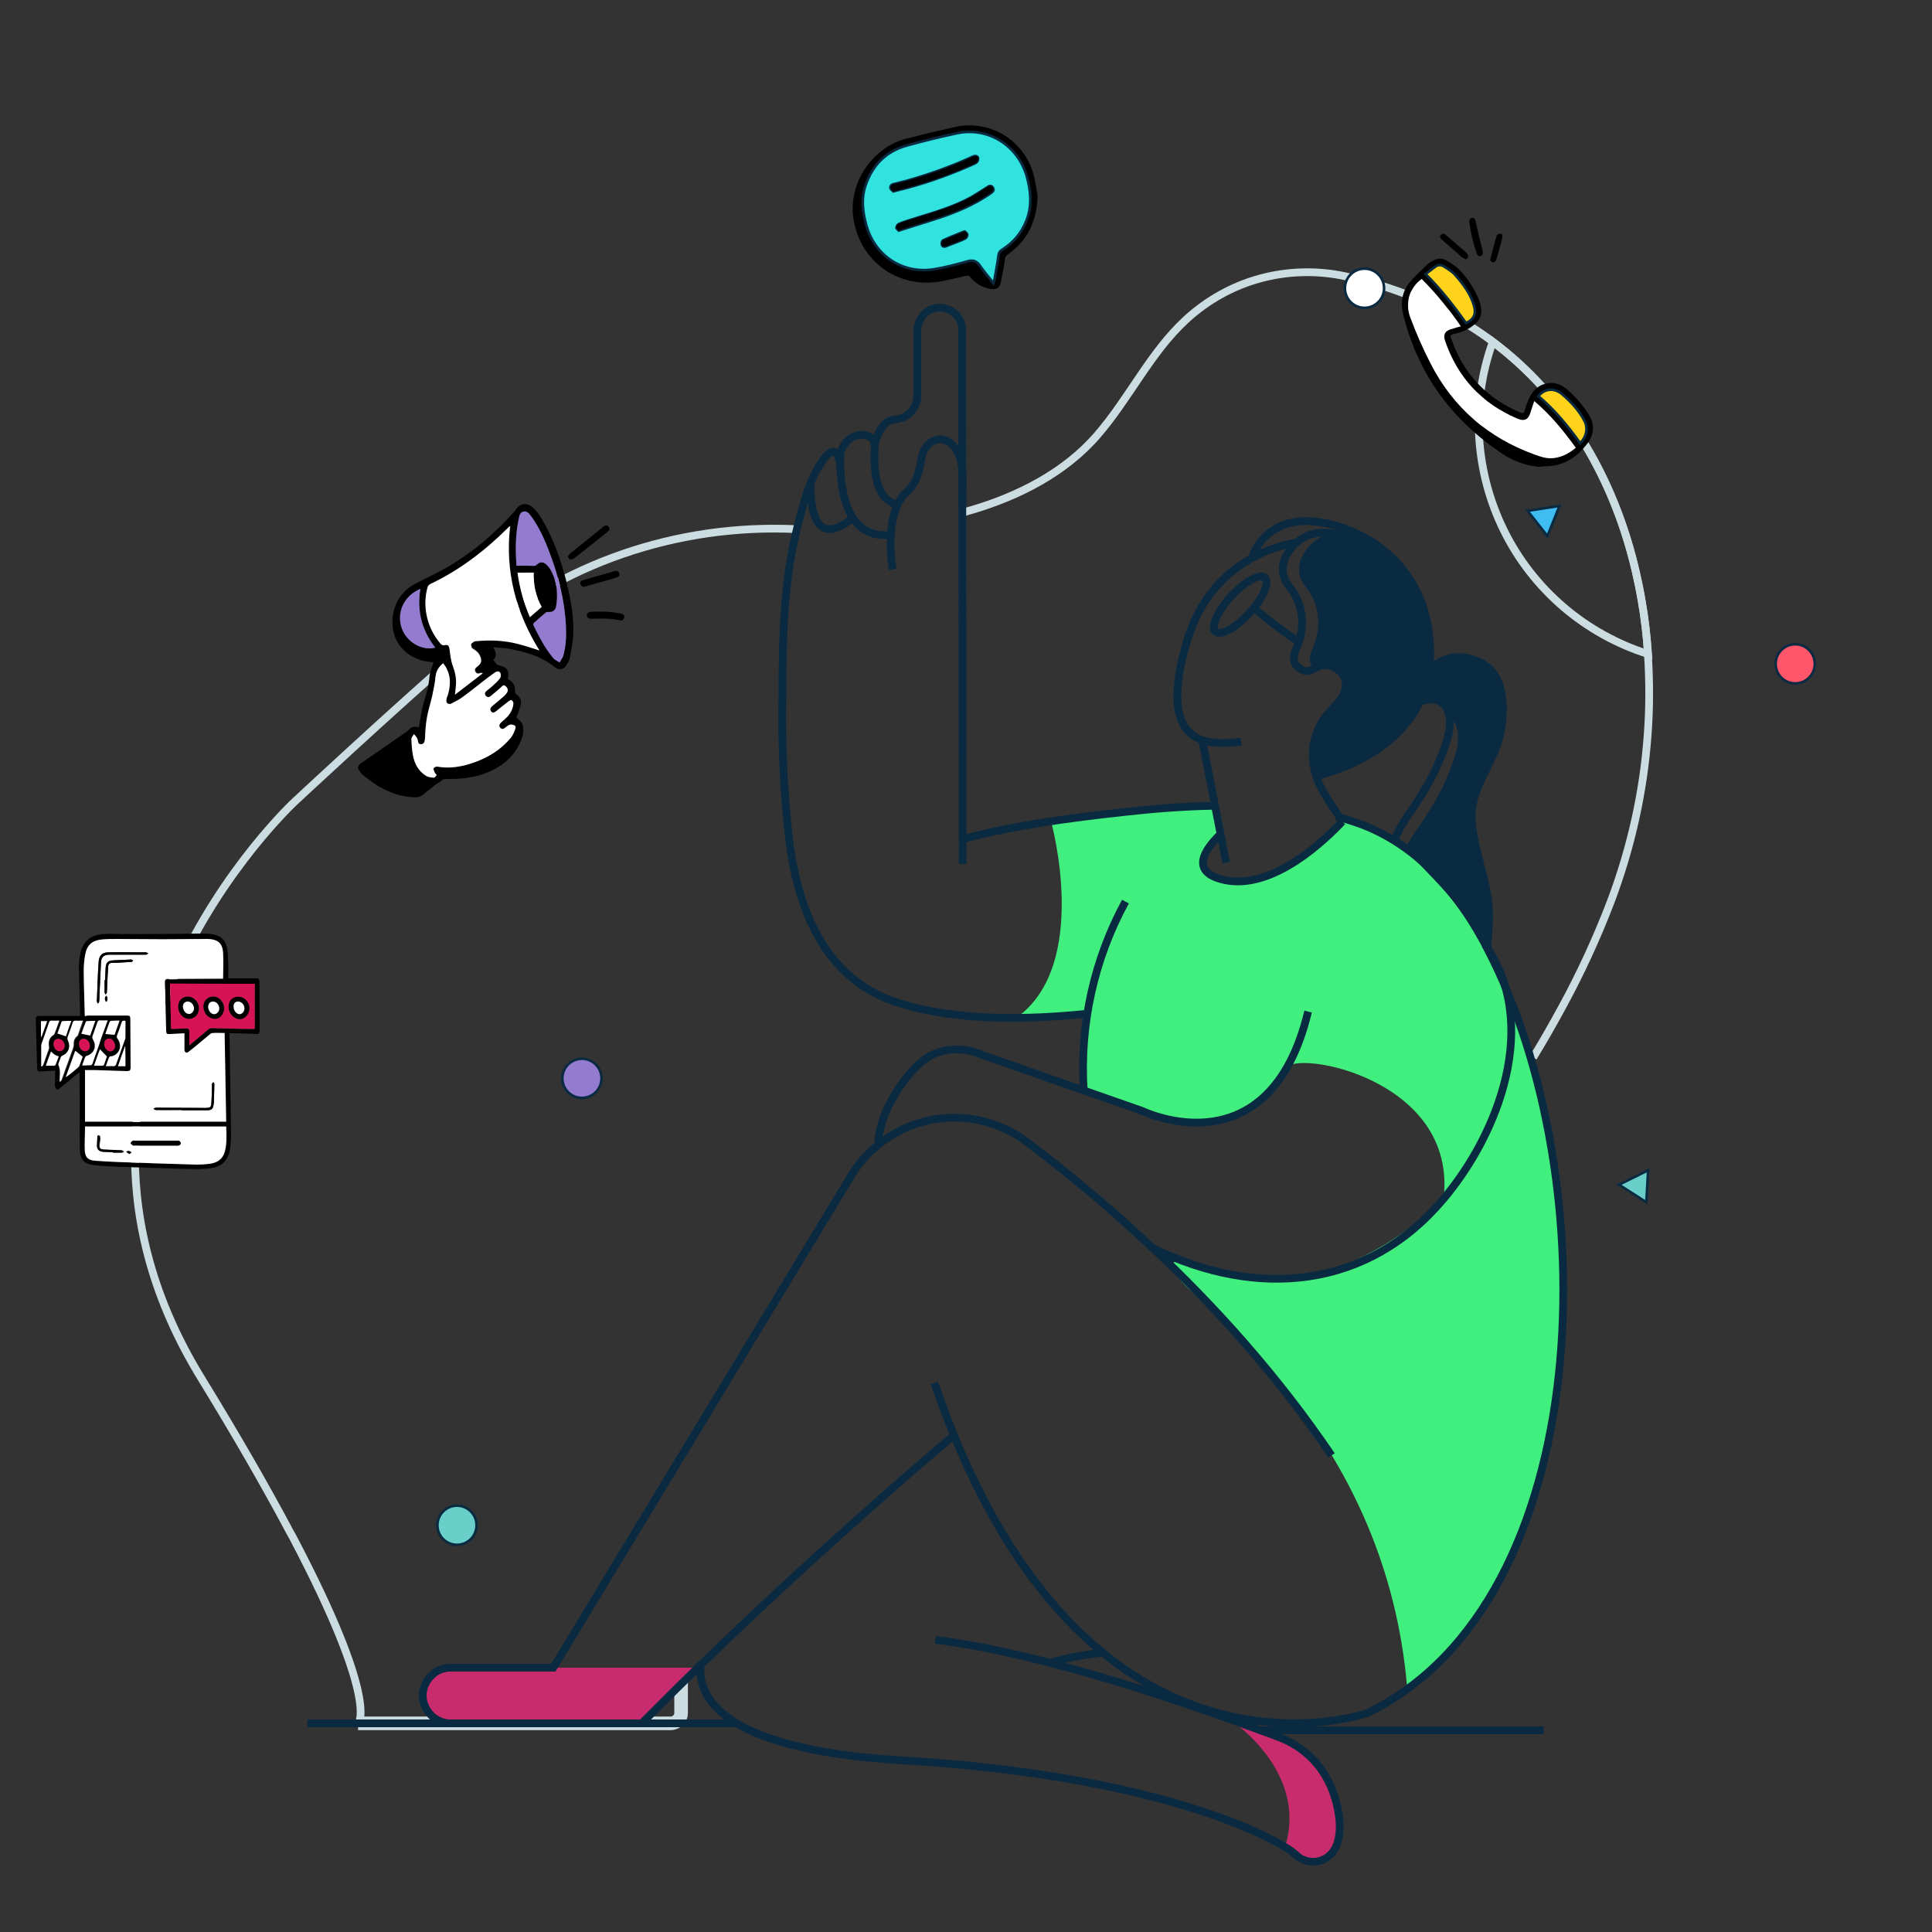 <?xml version="1.0" encoding="utf-8"?>
<!-- Generator: Adobe Illustrator 26.0.2, SVG Export Plug-In . SVG Version: 6.00 Build 0)  -->
<svg version="1.1" id="Layer_1" xmlns="http://www.w3.org/2000/svg" xmlns:xlink="http://www.w3.org/1999/xlink" x="0px" y="0px"
	 viewBox="0 0 750 750" style="enable-background:new 0 0 750 750;" xml:space="preserve">
<rect x="0" y="0" width="750" height="750" fill="#333333" stroke="none"/>
<style type="text/css">
	.st0{fill:none;stroke:#CCDDE2;stroke-width:3;stroke-miterlimit:10;}
	.st1{fill:none;stroke:#CCDDE2;stroke-width:5.28;stroke-miterlimit:10;}
	.st2{fill:#41EF7F;}
	.st3{fill:#C92C6D;}
	.st4{fill:#0A2A42;}
	.st5{fill:none;stroke:#0A2A42;stroke-width:3;stroke-miterlimit:10;}
	.st6{fill:#FE566A;stroke:#0A2A42;stroke-miterlimit:10;}
	.st7{fill:#6ACFC9;stroke:#0A2A42;stroke-miterlimit:10;}
	.st8{fill:#FFFFFF;stroke:#0A2A42;stroke-miterlimit:10;}
	.st9{fill:#3FBDF1;stroke:#0A2A42;stroke-miterlimit:10;}
	.st10{fill:#937BCF;stroke:#0A2A42;stroke-miterlimit:10;}
	.st11{fill:#FFFFFF;}
	.st12{fill:#D61355;}
	.st13{fill:#FFD31A;stroke:#0A2A42;stroke-miterlimit:10;}
	.st14{fill:#937BCF;}
	.st15{fill:#30E3DF;stroke:#0A2A42;stroke-miterlimit:10;}
</style>
<path class="st0" d="M373.6,199c1.1-0.3,2.2-0.6,3.2-0.9c18.4-5.4,36.5-14.5,49.2-29.2c12.4-14.3,20.5-32,34.5-44.9
	c8.2-7.5,18-13,28.7-15.9s22-3.2,32.8-0.9c11.4,2.4,22.5,6,33,10.9c16.8,7.7,31.9,18.8,44.2,32.6c20.3,22.6,32.8,51.5,38.1,82.5
	c1.2,6.8,2,13.7,2.4,20.6c0.7,10.6,0.7,21.2-0.1,31.7c-1.6,22.1-6.5,43.8-14.3,64.5c-5.4,14.1-11.7,27.8-18.9,41
	c-3.6,6.6-7.3,13.1-11.2,19.5"/>
<path class="st0" d="M639.8,253.9c-12-3.8-23.2-10-32.8-18.2s-17.5-18.3-23.1-29.6s-8.9-23.6-9.7-36.3s1-25.2,5.3-37.1
	c7.1,5.4,13.7,11.4,19.7,18.1c20.3,22.6,32.8,51.5,38.1,82.5C638.5,240.1,639.3,247,639.8,253.9z"/>
<path class="st0" d="M309.3,205.4c-0.2,0-0.3,0-0.5,0c-46-2.1-91,13.3-125.7,43.6c-33.5,29.3-68.7,62.2-68.7,62.2
	S3.8,413.6,78,534.8c14.3,23.3,25.3,42.6,33.8,58.5c0.5,1,1,1.9,1.6,2.9c34,64.5,25.7,72.8,25.7,72.8"/>
<path class="st1" d="M264.4,647.4V665c0,0.9-0.3,1.8-0.9,2.5s-1.4,1.2-2.3,1.4c-0.3,0.1-0.5,0.1-0.8,0.1H139"/>
<path class="st2" d="M408,318.8c0,0,15.5,55.5-13.3,76.2c0.4,1.7,27.5-1.6,27.5-1.6l-1.5,29.9c0,0,31.4,12.2,46,12.3
	c14.6,0.1,29.1-13.9,32.7-21s66.5,4.2,61,50.8c0,0-40.1,42-84.4,28.9c0,0-30.2-11.9-18.3,2.1s80.7,62.6,88.6,159.3
	c0,0,57.4-34.7,60.3-141.4s-27.8-150.5-59.3-183.9c0,0-23.8-16.7-27.5-11.7c-3.7,5.1-27.8,24.7-35.8,23.3c-8-1.4-20-0.8-16.2-10.2
	c3.8-9.4,6.7-5.1,5.3-12.1c-1.4-7.1-1.7-7.9-10-7.1C454.6,313.6,408,318.8,408,318.8z"/>
<path class="st3" d="M270.9,647.4c-7.2,7-14.5,14.3-21.8,21.6h-73.7c-1.5,0.1-2.9-0.2-4.3-0.7c-1.4-0.5-2.6-1.3-3.6-2.3
	s-1.9-2.2-2.5-3.6c-0.6-1.3-0.9-2.8-0.9-4.2c0-1.5,0.3-2.9,0.9-4.2c0.6-1.3,1.4-2.5,2.5-3.6c1-1,2.3-1.8,3.6-2.3
	c1.4-0.5,2.8-0.8,4.3-0.7H270.9z"/>
<path class="st4" d="M555.1,254.4c0,1.9-0.1,3.7-0.4,5.6v0.1l-3.6,12.2v0.1c-7.8,16.7-25.4,24.4-34.5,27.4c-1.9,0.6-3.9,1.2-5.8,1.6
	c-2.4-7.9-1.5-15.6,3.3-22.5c2.1-3,5.2-5.2,7-8.4c1.7-3,1.9-6.6-0.7-9.2c-0.8-0.9-1.8-1.5-2.9-2.1c-0.9-0.5-1.9-0.7-3-0.8
	c-1,0-2.1,0.2-3,0.6c-0.4,0.2-0.7,0.4-1,0.5c-4-2.8-1.2-6.8,0-10.3c0.2-0.4,0.3-0.8,0.4-1.3v-0.1c0.4-1.2,3.1-11.1-3.9-19.8
	c-0.6-0.7-1.1-1.5-1.5-2.2c-0.7-1.3-1.1-2.8-1.2-4.3s0.2-3,0.7-4.4c1-2.5,2.7-4.7,4.7-6.5c2.1-1.9,4.7-3.1,7.5-3.5
	c12.3,1.7,25.3,11.9,26.1,12.6l0,0l0,0C550.4,227.8,555.3,239.1,555.1,254.4z"/>
<path class="st4" d="M583.1,284c-2.1,11.5-11.7,21.5-11.3,33.4c0.4,11.2,5.3,22.1,6.5,33.2c0.4,3.9,0.3,10.4-0.5,17.4
	c0,0.1,0,0.2,0,0.3c-7-13-24.7-30.9-32.4-38.4c1.2-2.6,2.7-5.2,4.4-7.6c5-7.2,9.7-14.5,12.8-22.7c2.1-5.2,5-12.9,2.4-18.4
	c-0.4-1-1.1-1.8-1.9-2.5c-0.1-1.1-0.4-2.2-0.9-3.3c-0.4-1.1-1.2-2-2.1-2.7c-1-0.7-2.1-1-3.2-1.1c-1.8-0.1-3.5,0.1-5.2,0.7v-0.1v-0.1
	c1.8-3.9,3-8,3.6-12.2v0.1c3.8-3.6,10.7-7.4,20.2-2.7c4,2,6.3,5.5,7.4,9.6C584.4,272.4,584,278.9,583.1,284z"/>
<path class="st5" d="M516.9,565c-21.2-31.3-45.7-58.2-69.2-80.3c-5.8-5.4-11.5-10.6-17-15.4c-11.5-10-22.4-18.7-32.1-26
	c-8.4-6.3-18.6-9.6-29.1-9.4s-20.6,3.9-28.7,10.6c-4.2,3.4-7.8,7.5-10.5,12.1L214.8,647.4h-39.4c-1.5-0.1-2.9,0.2-4.3,0.7
	c-1.4,0.5-2.6,1.3-3.6,2.3s-1.9,2.2-2.5,3.6c-0.6,1.3-0.9,2.8-0.9,4.2c0,1.5,0.3,2.9,0.9,4.2c0.6,1.3,1.4,2.5,2.5,3.6
	c1,1,2.3,1.8,3.6,2.3c1.4,0.5,2.8,0.8,4.3,0.7h73.7c7.3-7.3,14.6-14.6,21.8-21.6c43.2-42,83.7-77,99.4-90.2"/>
<path class="st5" d="M420.7,423.3c-1.6-25.5,4-50.9,16.2-73.3"/>
<path class="st5" d="M507.8,392.7c-15,62.5-64.3,38.6-64.3,38.6l-19.1-6.7l-43.2-15.1c-7-3.1-15.2-2.9-21.5,1.2
	c-5.6,3.6-18.4,18.7-18.8,33.7"/>
<path class="st5" d="M362.7,536.8c2.5,7.2,5,13.9,7.6,20.3C429,700.8,530.8,665,530.8,665c89.9-43.6,92.8-208.3,46.6-296.7
	c-0.2-0.5-0.5-1-0.8-1.6c-8.6-16.1-20-30.9-35.4-40.4c-4.4-2.7-9-5-13.9-6.7c-2.8-1-5.7-1.9-8.6-2.6"/>
<path class="st5" d="M373.8,325.7c20.5-5.4,41.6-8.2,62.8-10.5c10.6-1.2,22.7-2.2,35.1-2.4"/>
<path class="st5" d="M346.5,221c0,0-3.8-21.8,5.5-30c4.1-3.6,4.8-8.3,5.8-13.4c1.2-6.9,8.5-9.8,13-3.7c4.1,5.5,2.7,15.6,2.7,21.9"/>
<path class="st5" d="M348.5,195.7c0,0-10.5,0.3-8.9-22.4v-0.1c0.3-3.6,2.9-9.4,6.5-10.1l2.7-0.5c2-0.4,3.9-1.5,5.2-3.1
	c1.3-1.6,2.1-3.6,2.1-5.7v-25.3c0-4.2,2.8-8.1,7-8.9c1.3-0.3,2.6-0.2,3.8,0.1c1.3,0.3,2.4,0.9,3.4,1.7c1,0.8,1.8,1.8,2.4,3
	s0.8,2.4,0.8,3.7l0.2,207.3"/>
<path class="st5" d="M345.8,207.6c-18.5,2.2-19.9-20.8-19.6-30.9c0-0.1,0-0.1,0-0.1"/>
<path class="st5" d="M314.8,186.8c0,0-2.2,29.5,16.3,14.2"/>
<path class="st3" d="M517.1,719.4c-0.8,1-1.8,1.8-3,2.4c-1.1,0.6-2.4,0.9-3.7,1c-1.3,0.1-2.6-0.1-3.8-0.5c-1.2-0.4-2.3-1.1-3.3-2
	c-1.4-1.2-2.9-2.3-4.5-3.2c9.2-29.1-20.4-49-21.2-49.5c4.1,1.4,7.9,2.8,11.5,4.2c2.7,1,5.2,1.9,7.6,2.8c8.6,3.3,15.7,9.9,19.5,18.3
	C519.5,699.7,522.5,713,517.1,719.4z"/>
<path class="st5" d="M576.5,366.7c21.5,30.5,5.5,73.1-16.2,98.8c-29.5,35-72.2,38.7-112.6,19.1"/>
<path class="st5" d="M521.1,318.8c-4.1-6-8.8-12.8-10.2-17.6c-2.4-7.9-1.5-15.6,3.3-22.5c2.1-3,5.2-5.2,7-8.5c1.7-3,1.8-6.6-0.7-9.2
	c-2.2-2.2-5.8-3.7-8.9-2.2c-2.7,1.3-4.1,2.8-7.2,0.6c-4.6-3.2-0.5-8,0.3-11.7c0.1-0.6,0.3-1.2,0.4-1.8"/>
<path class="st5" d="M466.7,287.3l7.7,39.5l1.6,8.1"/>
<path class="st5" d="M473.8,323.8c-6.4,6.2-12.2,15,1.9,17.9c18.8,3.8,39.1-16.1,45.4-22.8"/>
<path class="st5" d="M486.1,216.3c0,0,4.1-14.2,21.2-14c17,0.2,48.3,13.9,47.9,52.1s-44.3,46.8-44.3,46.8"/>
<path class="st5" d="M543.4,219.7c0,0-26.2-21.3-39.9-9.2c0,0-10.3,8.2-2.8,17.5s3.9,19.9,3.9,19.9"/>
<path class="st5" d="M551.2,272.4c3.4-1.1,8.4-1.8,10.6,3c2.6,5.6-0.3,13.2-2.4,18.4c-3.2,8.2-7.8,15.5-12.8,22.7
	c-2.1,3-3.9,6.3-5.3,9.7"/>
<path class="st5" d="M577.3,368.3c0-0.1,0-0.2,0-0.3c0.8-7,1-13.5,0.5-17.4c-1.2-11.2-6.1-22-6.5-33.2c-0.4-11.8,9.2-21.8,11.3-33.4
	c1.6-8.8,1.8-22-7.7-26.7c-9.4-4.7-16.4-0.9-20.2,2.7"/>
<path class="st5" d="M481.8,287.9c-5.3,0.7-10.7,0.9-15.1-0.6c-8.6-3-13.3-12.6-6.2-37.5c8.9-31.2,34.3-37.8,42.9-39.2
	c-0.7,0-1.3,0.1-1.9,0.4"/>
<path class="st5" d="M485,238c5.3-5.8,8-11.9,6.1-13.7c-2-1.8-7.9,1.4-13.2,7.2c-5.3,5.8-8,11.9-6.1,13.7
	C473.8,247,479.7,243.8,485,238z"/>
<path class="st5" d="M504.2,249.1c-6.2-3.9-12-8.4-17.5-13.2"/>
<path class="st5" d="M272.1,645.4c-1.7,11.7,5,33.7,78.6,38c87.9,5.2,133.6,24.7,148.1,33.6c1.6,0.9,3.1,2,4.5,3.2
	c0.9,0.9,2,1.6,3.3,2c1.2,0.4,2.5,0.6,3.8,0.5s2.5-0.4,3.7-1c1.1-0.6,2.2-1.4,3-2.4c5.4-6.4,2.4-19.7-0.8-26.5
	c-3.8-8.4-10.8-15-19.5-18.3c-2.4-0.9-4.9-1.9-7.6-2.8c-3.6-1.4-7.5-2.7-11.5-4.2c-10.7-3.8-22.8-8-35.5-12
	c-11.3-3.6-23.1-7-34.6-10c-1.1-0.3-2.1-0.6-3.2-0.8c-14.6-3.7-28.8-6.6-41.3-8.1"/>
<path class="st5" d="M407.5,645.5c6.4-1.8,12.9-3.1,19.5-3.8"/>
<path class="st5" d="M326.2,181.5c-0.2-1.7-0.4-3.9-1.4-5.3c-1.4-2-3.6,0.2-4.6,1.5c-5.5,7-7.8,15.9-10,24.3
	c-2,7.7-3.6,15.6-4.5,23.6c-1.9,15.2-1.9,30.6-2,45.9c-0.3,17.1,0.5,34.2,2.3,51.3c3,28.9,13.5,57.9,43.9,66.9
	c22.1,6.6,48,6.3,72.5,3.8"/>
<path class="st5" d="M326.1,178.3c-0.1-1.9,0.4-3.8,1.5-5.4c1-1.6,2.5-2.9,4.3-3.6c3.3-1.2,7.8-0.3,7.7,3.9c0,0.1,0,0.1,0,0.2"/>
<path class="st5" d="M119.3,669c3.1,0,166.7,0,166.7,0"/>
<path class="st5" d="M489.3,671.7h109.9"/>
<circle class="st6" cx="696.9" cy="257.7" r="7.6"/>
<circle class="st7" cx="177.4" cy="592.1" r="7.6"/>
<circle class="st8" cx="529.7" cy="111.9" r="7.6"/>
<polygon class="st9" points="605.4,196.4 593,198.3 600.7,208.1 "/>
<polygon class="st7" points="628.5,459.9 639.1,466.7 639.8,454.3 "/>
<circle class="st10" cx="225.9" cy="418.6" r="7.6"/>
<g>
	<path d="M21.4,415.6c-1.9,0.1-3.7,0.2-5.4,0.3c-1.3,0.1-1.6-0.2-1.6-1.5c-0.2-6.2-0.3-12.3-0.5-18.5c0-1.3,0.2-1.5,1.5-1.5
		c4.9,0,9.8,0,14.7,0c0.3,0,0.6,0,0.9,0c0-0.3,0.1-0.5,0.1-0.7c-0.1-5-0.2-9.9-0.4-14.9c-0.1-2.8-0.1-5.6,0.4-8.3
		c1-4.9,3.8-7.5,8.9-7.9c2.5-0.2,5,0,7.5,0c7.2,0,14.5,0,21.7-0.1c3.4,0,6.8-0.1,10.2-0.1c1.1,0,2.2,0.1,3.2,0.3
		c3.3,0.6,5.1,2.4,5.6,5.7c0.3,1.7,0.3,3.5,0.4,5.3c0.1,2,0,4,0,6.1c0.5,0,0.8,0,1.1,0c3.2,0,6.4,0,9.6,0c1.1,0,1.4,0.2,1.4,1.4
		c0,6.3,0.1,12.6,0.1,18.8c0,1.1-0.3,1.4-1.4,1.4c-2.6-0.1-5.1-0.2-7.7-0.3c-0.8,0-1.7,0-2.6,0c0,0.4,0,0.7,0,1.1
		c0.2,12.7,0.4,25.4,0.6,38.1c0,1.9-0.1,3.8-0.4,5.7c-0.7,4.4-3.2,7-7.7,7.5c-2.6,0.3-5.3,0.4-8,0.3c-8.5-0.2-16.9-0.5-25.4-0.8
		c-3.9-0.1-7.8-0.3-11.7-0.7c-3.8-0.4-5.5-2.3-5.5-6.1c-0.1-8.8,0-17.6-0.1-26.5c0-1.1,0-2.2,0-3.5c-0.3,0.2-0.5,0.4-0.7,0.5
		c-2.3,1.9-4.5,3.8-6.8,5.6c-0.4,0.4-1,1-1.5,0.5c-0.4-0.3-0.5-1-0.6-1.6C21.4,419.6,21.4,417.6,21.4,415.6z M32.9,394.4
		c0.4,0,0.7,0,1,0c5.1,0,10.2,0,15.3,0c1.2,0,1.4,0.2,1.4,1.4c0,6.2,0.1,12.4,0.1,18.7c0,1.3-0.3,1.6-1.6,1.5
		c-4.1-0.2-8.1-0.3-12.2-0.4c-1.3,0-2.6,0-3.9,0c0,6.7,0,13.3,0,20c18.3,0,36.5,0,54.8,0c-0.2-11.5-0.4-22.9-0.6-34.4
		c-1.5,0-3,0-4.4,0c-0.4,0-0.9,0.2-1.2,0.4c-1.8,1.5-3.6,3-5.4,4.5c-1,0.8-2,1.7-3,2.4c-0.8,0.6-1.6,0.3-1.6-0.7c0-0.4,0-0.9,0-1.3
		c0-1.7,0-3.4,0-5.2c-1.9,0.1-3.7,0.2-5.4,0.3c-1.4,0.1-1.6-0.1-1.7-1.5c-0.2-6.2-0.3-12.3-0.5-18.5c0-1.1,0.2-1.4,1.4-1.4
		c6.8,0,13.5-0.1,20.3-0.1c0.3,0,0.7,0,0.9,0c0-3.4,0.1-6.7,0-10c-0.2-3.2-1.4-4.7-4-5.2c-0.6-0.1-1.2-0.2-1.9-0.2
		c-5.9,0-11.9,0.1-17.8,0.1c-5.8,0-11.7-0.1-17.5-0.1c-2,0-4,0-6,0.2c-3.7,0.4-5.6,2.1-6.3,5.7c-0.4,2.1-0.6,4.3-0.6,6.4
		c0,5.7,0.3,11.4,0.4,17C32.9,394,32.9,394.1,32.9,394.4z M33,437.3c0,3.2-0.1,6.2,0,9.3c0.2,2.8,1.3,3.8,4.1,4c3,0.2,6,0.4,9.1,0.5
		c10.1,0.4,20.1,0.7,30.2,1c1.7,0,3.4-0.1,5-0.3c3-0.4,5.2-1.8,6-4.9s0.6-6.3,0.5-9.6C69.5,437.3,51.2,437.3,33,437.3z M98.9,381.9
		c-11.1,0-22,0-32.9,0c0.1,5.9,0.3,11.7,0.4,17.6c0.4,0,0.7,0,1,0c1.6-0.1,3.2-0.2,4.8-0.2c0.9,0,1.2,0.3,1.3,1.2c0,1.2,0,2.4,0,3.6
		c0,0.5,0,1,0,1.8c2.5-2.1,4.8-4.1,7.1-6c0.6-0.5,1.1-0.7,1.8-0.7c4.2,0.1,8.4,0.2,12.6,0.3c1.3,0,2.6,0,3.9,0
		C98.9,393.6,98.9,387.7,98.9,381.9z M22.6,413.2c1.1,2.4,0.3,4.7,0.9,6.9c0.3-0.3,0.6-0.7,0.8-1.1c1.3-3.6,2.6-7.2,3.9-10.8
		c0.4-1,0.7-2,0.7-3.2c-0.1-1,0.4-1.9,1.2-2.6c0.1-0.1,0.3-0.2,0.4-0.4c0.7-1.9,1.3-3.7,2-5.7c-1,0-1.9,0-2.8,0
		c-0.6,0-1,0.2-1.2,0.8c-0.6,1.8-1.3,3.6-1.9,5.4c-0.2,0.6-0.2,1,0.1,1.6c1.1,2.4,0.1,4.8-2.2,5.8c-0.3,0.1-0.5,0.4-0.6,0.6
		C23.2,411.5,22.9,412.5,22.6,413.2z M31.9,413.6c1.2,0,2.1,0,3.1,0c0.5,0,0.7-0.1,0.8-0.6c0.9-2.6,1.8-5.1,2.7-7.7
		c0.3-0.8,0.5-1.7,0.8-2.5c0.8-2.2,1.6-4.3,2.4-6.6c-1.1,0-2,0-2.9,0c-0.6,0-0.9,0.2-1.1,0.8c-0.6,1.7-1.2,3.4-1.8,5.1
		c-0.2,0.5-0.2,1,0.1,1.5c1.6,2.7,0.4,5.4-2.5,6.4c-0.2,0.1-0.4,0.2-0.5,0.4C32.6,411.4,32.3,412.4,31.9,413.6z M16,413.9
		c0.2,0,0.3,0.1,0.5,0.1c0.2-0.2,0.4-0.4,0.5-0.7c0.7-2,1.4-4,2.1-6c0.1-0.3,0.1-0.7,0.1-1c-0.3-1.8,0-3.4,1.7-4.5
		c0.1-0.1,0.3-0.2,0.4-0.4c0.6-1.7,1.2-3.4,1.9-5.2c-1,0-2,0-2.9,0c-0.6,0-0.9,0.2-1.1,0.8c-0.9,2.7-1.9,5.3-2.8,8
		c-0.1,0.3-0.2,0.6-0.2,0.9C16,408.6,16,411.3,16,413.9z M48.7,396.3c-1-0.3-1.4,0-1.7,0.9c-0.4,1.5-1,3-1.6,4.5
		c-0.2,0.6-0.2,1,0.2,1.5c2.2,3.2,0.1,6.7-2.8,6.8c-0.2,0-0.4,0.1-0.5,0.3c-0.4,1.1-0.8,2.2-1.3,3.5c1.1,0,2,0,2.9,0
		c0.6,0,0.9-0.2,1.1-0.8c1.1-3.2,2.2-6.4,3.4-9.5c0.1-0.3,0.2-0.5,0.2-0.8C48.7,400.7,48.7,398.5,48.7,396.3z M29.2,407.9
		c-1.2,3.4-2.4,6.9-3.7,10.3c1.8-1.3,3.4-2.6,5-4c0.1-0.1,0.2-0.3,0.3-0.4c0.5-1.3,0.9-2.5,1.3-3.6
		C31.1,409.4,30.2,408.6,29.2,407.9z M27.7,396.3c-1.2,0-2.2,0-3.3,0c-0.2,0-0.5,0.2-0.5,0.3c-0.6,1.5-1.1,3.1-1.6,4.5
		c1.1,0.4,2.2,0.7,3.3,1.1C26.2,400.4,26.9,398.4,27.7,396.3z M37,396.3c-1.2,0-2.2,0-3.2,0c-0.2,0-0.5,0.2-0.5,0.3
		c-0.6,1.6-1.1,3.2-1.7,4.6c1.2,0.3,2.3,0.5,3.4,0.7C35.6,400.2,36.3,398.3,37,396.3z M46.4,396.2c-1.2,0-2.2,0-3.2,0
		c-0.2,0-0.5,0.1-0.6,0.3c-0.6,1.7-1.2,3.3-1.7,4.8c1.2,0.1,2.3,0.2,3.6,0.3C45.1,400,45.7,398.2,46.4,396.2z M41.5,410.1
		c-1-1-1.9-1.9-2.7-2.8c-0.7,2-1.5,4.1-2.3,6.4c1.2,0,2.2,0,3.3,0c0.2,0,0.5-0.2,0.6-0.4C40.8,412.2,41.2,411,41.5,410.1z
		 M19.8,408.2c-0.7,1.9-1.3,3.7-2,5.6c1.1,0,2.2,0,3.2,0c0.2,0,0.5-0.2,0.6-0.4c0.4-1.1,0.8-2.2,1.2-3.2c-0.6-0.3-1.1-0.4-1.6-0.7
		C20.7,409,20.3,408.6,19.8,408.2z M25.1,406c0-1.4-1.1-2.7-2.4-2.8c-1.1,0-1.9,0.7-1.9,1.9c-0.1,1.5,1,2.9,2.3,2.9
		C24.2,408.1,25.1,407.2,25.1,406z M42.8,408.1c0.9,0,1.6-0.5,1.8-1.5c0.3-1.1-0.3-2.5-1.2-3c-0.8-0.5-1.8-0.4-2.4,0.2
		c-0.7,0.8-0.7,1.7-0.3,2.7C41.1,407.5,41.9,408.1,42.8,408.1z M34.9,406c0-1.5-1.1-2.7-2.4-2.8c-1.1,0-1.8,0.7-1.9,1.9
		c0,1.6,1,2.9,2.3,2.9C34.1,408.2,34.9,407.3,34.9,406z M48.7,413.9c0-2.6,0-5.1,0-7.7h-0.1c-0.9,2.5-1.8,5.1-2.7,7.7
		C46.8,413.9,47.7,413.9,48.7,413.9z M15.9,396.4c0,2.1,0,4.1,0,6.1c0.1,0,0.1,0,0.2,0c0.7-2,1.4-4,2.2-6.1
		C17.4,396.4,16.6,396.4,15.9,396.4z"/>
	<path class="st11" d="M32.9,394.4c0-0.3,0-0.4,0-0.6c-0.1-5.7-0.4-11.4-0.4-17c0-2.1,0.2-4.3,0.6-6.4c0.7-3.6,2.7-5.3,6.3-5.7
		c2-0.2,4-0.2,6-0.2c5.8,0,11.7,0.1,17.5,0.1c5.9,0,11.9-0.1,17.8-0.1c0.6,0,1.3,0.1,1.9,0.2c2.6,0.6,3.8,2,4,5.2
		c0.2,3.3,0,6.6,0,10c-0.2,0-0.5,0-0.9,0c-6.8,0-13.5,0.1-20.3,0.1c-1.2,0-1.4,0.3-1.4,1.4c0.2,6.2,0.3,12.3,0.5,18.5
		c0,1.4,0.2,1.6,1.7,1.5c1.8-0.1,3.5-0.2,5.4-0.3c0,1.8,0,3.5,0,5.2c0,0.4,0,0.9,0,1.3c0.1,1,0.9,1.3,1.6,0.7c1-0.8,2-1.6,3-2.4
		c1.8-1.5,3.6-3,5.4-4.5c0.3-0.3,0.8-0.4,1.2-0.4c1.4-0.1,2.8,0,4.4,0c0.2,11.5,0.4,23,0.6,34.4c-18.3,0-36.5,0-54.8,0
		c0-6.7,0-13.3,0-20c1.3,0,2.6,0,3.9,0c4.1,0.1,8.1,0.3,12.2,0.4c1.3,0,1.6-0.2,1.6-1.5c0-6.2-0.1-12.4-0.1-18.7
		c0-1.2-0.2-1.4-1.4-1.4c-5.1,0-10.2,0-15.3,0C33.6,394.4,33.3,394.4,32.9,394.4z M37.9,381L37.9,381c-0.1,2.6-0.2,5.1-0.3,7.7
		c0,0.3,0.3,0.6,0.4,0.9c0.2-0.3,0.5-0.5,0.5-0.8c0.1-0.8,0.1-1.5,0.1-2.3c0.2-4.3,0.4-8.5,0.6-12.8c0.1-2.1,1-3,3.1-3.1
		c1.3,0,2.7,0,4,0c3.4,0,6.9,0,10.3,0c0.3,0,0.7-0.3,1-0.5c-0.3-0.1-0.7-0.4-1-0.4c-0.5-0.1-1.1,0-1.6,0c-4.3,0-8.7-0.1-13,0
		c-2.4,0-3.6,1.4-3.7,3.7C38.1,375.9,38,378.5,37.9,381z M70.5,430.9v0.1c3.4,0,6.7,0,10.1,0c1.5,0,2.1-0.6,2.3-2.1
		c0.2-1.2,0.2-2.4,0.2-3.7c0.1-1.5,0.1-3,0.1-4.5c0-0.2-0.3-0.4-0.4-0.6c-0.2,0.2-0.4,0.4-0.5,0.6s0,0.4,0,0.6
		c-0.1,2.1-0.1,4.2-0.2,6.4c-0.1,2.2-0.3,2.4-2.5,2.4c-6.4,0-12.7-0.1-19.1-0.1c-0.3,0-0.6,0.3-0.9,0.4c0.3,0.2,0.6,0.5,0.9,0.5
		C63.9,431,67.2,430.9,70.5,430.9z M40.8,380.5c-0.1,0-0.1,0-0.2,0c0,1.6,0,3.1,0,4.7c0,0.3,0.3,0.6,0.4,0.9
		c0.2-0.3,0.5-0.6,0.5-0.9c0.1-1.6,0.1-3.2,0.2-4.8c0.1-1.8,0.2-3.5,0.3-5.3c0.1-0.8,0.5-1.3,1.4-1.3c1,0,1.9-0.1,2.9-0.1
		c1.6-0.1,3.2-0.2,4.8-0.3c0.2,0,0.4-0.3,0.6-0.5c-0.2-0.1-0.4-0.3-0.7-0.4c-0.1-0.1-0.3,0-0.4,0c-2.2,0.1-4.4,0.2-6.5,0.3
		c-2.2,0.1-2.9,0.8-3.1,3C40.9,377.3,40.9,378.9,40.8,380.5z M41.7,387.8c0-0.2,0.1-0.4,0-0.5c-0.1-0.2-0.3-0.5-0.5-0.7
		c-0.1,0.2-0.3,0.4-0.4,0.7c-0.1,0.3-0.1,0.7,0,1c0.1,0.2,0.3,0.4,0.4,0.7c0.2-0.2,0.4-0.4,0.5-0.7
		C41.7,388.1,41.7,387.9,41.7,387.8z"/>
	<path class="st11" d="M33,437.3c18.3,0,36.5,0,54.8,0c0.1,3.3,0.3,6.5-0.5,9.6s-3,4.5-6,4.9c-1.7,0.2-3.3,0.3-5,0.3
		c-10.1-0.3-20.1-0.6-30.2-1c-3-0.1-6-0.3-9.1-0.5c-2.8-0.2-3.9-1.2-4.1-4C32.8,443.6,33,440.5,33,437.3z M60.5,442.8
		c-2.8,0-5.5,0-8.3,0c-0.2,0-0.6-0.1-0.7,0c-0.3,0.3-0.7,0.6-0.8,0.9c0,0.3,0.4,0.6,0.7,0.9c0.2,0.1,0.5,0.1,0.7,0.1
		c5.4,0,10.8,0,16.2,0c0.4,0,0.9,0,1.2-0.1c0.3-0.1,0.6-0.5,0.6-0.8s-0.3-0.6-0.6-0.9c-0.2-0.1-0.5-0.1-0.8-0.1
		C66,442.8,63.3,442.8,60.5,442.8z M43.8,447.3c0,0.1,0,0.1,0,0.2c1.2,0,2.4,0,3.6,0c0.3,0,0.5-0.3,0.8-0.4
		c-0.3-0.2-0.5-0.4-0.8-0.5c-0.2-0.1-0.4,0-0.5,0c-2.2-0.1-4.4-0.2-6.6-0.3c-1.2-0.1-1.7-0.5-1.6-1.8c0-0.7,0.2-1.4,0.3-2
		c0-0.5,0-1-0.1-1.4c0-0.2-0.3-0.3-0.5-0.3c-0.1,0-0.3,0.3-0.3,0.4c-0.1,1.1-0.2,2.2-0.2,3.3c-0.1,1.7,0.7,2.6,2.4,2.7
		C41.3,447.2,42.5,447.2,43.8,447.3z M50.3,448c0.3-0.3,0.5-0.5,0.8-0.7c-0.4-0.2-0.8-0.5-1.3-0.5c-0.2,0-0.5,0.3-0.8,0.4
		C49.4,447.4,49.8,447.6,50.3,448z"/>
	<path class="st12" d="M98.9,381.9c0,5.9,0,11.7,0,17.5c-1.3,0-2.6,0-3.9,0c-4.2-0.1-8.4-0.2-12.6-0.3c-0.8,0-1.3,0.2-1.8,0.7
		c-2.3,2-4.6,3.9-7.1,6c0-0.8,0-1.3,0-1.8c0-1.2,0-2.4,0-3.6c0-0.9-0.3-1.2-1.3-1.2c-1.6,0.1-3.2,0.1-4.8,0.2c-0.3,0-0.6,0-1,0
		c-0.1-5.9-0.3-11.7-0.4-17.6C76.9,381.9,87.8,381.9,98.9,381.9z M69.2,390.8c0,2.5,1.9,4.7,4.2,4.7c2.1,0,3.8-1.8,3.8-4
		c0-2.5-1.9-4.6-4.3-4.6C70.7,386.9,69.2,388.5,69.2,390.8z M96.8,391.3c0-1.3-0.6-2.5-1.7-3.4c-1.2-1-2.5-1.2-4-0.6
		c-1.3,0.5-2,1.6-2.2,2.9c-0.2,1.4,0.2,2.7,1.1,3.9c1.1,1.3,2.7,1.9,4.2,1.4C95.7,394.8,96.8,393.3,96.8,391.3z M83.6,395.5
		c1.2-0.1,2.3-0.8,3-2.3c0.8-1.7,0.5-3.3-0.6-4.7c-1-1.3-2.3-1.9-3.9-1.6c-2,0.3-3.2,2.1-3,4.1C79.2,393.6,81,395.5,83.6,395.5z"/>
	<path class="st11" d="M22.6,413.2c0.2-0.7,0.6-1.7,1-2.8c0.1-0.3,0.4-0.5,0.6-0.6c2.4-1,3.3-3.4,2.2-5.8c-0.3-0.6-0.3-1-0.1-1.6
		c0.7-1.8,1.3-3.6,1.9-5.4c0.2-0.6,0.5-0.8,1.2-0.8c0.9,0.1,1.8,0,2.8,0c-0.7,1.9-1.4,3.8-2,5.7c-0.1,0.2-0.2,0.3-0.4,0.4
		c-0.8,0.7-1.2,1.6-1.2,2.6c0.1,1.2-0.3,2.2-0.7,3.2c-1.3,3.6-2.6,7.2-3.9,10.8c-0.1,0.4-0.4,0.8-0.8,1.1
		C23,417.9,23.8,415.7,22.6,413.2z"/>
	<path class="st11" d="M31.9,413.6c0.4-1.2,0.8-2.3,1.2-3.3c0.1-0.2,0.3-0.3,0.5-0.4c3-0.9,4.1-3.7,2.5-6.4
		c-0.3-0.5-0.3-0.9-0.1-1.5c0.6-1.7,1.2-3.4,1.8-5.1c0.2-0.6,0.4-0.8,1.1-0.8c0.9,0.1,1.9,0,2.9,0c-0.8,2.3-1.6,4.4-2.4,6.6
		c-0.3,0.8-0.6,1.7-0.8,2.5c-0.9,2.6-1.8,5.1-2.7,7.7c-0.2,0.4-0.4,0.6-0.8,0.6C34,413.6,33,413.6,31.9,413.6z"/>
	<path class="st11" d="M16,413.9c0-2.7,0-5.3,0-8c0-0.3,0.1-0.6,0.2-0.9c0.9-2.7,1.9-5.3,2.8-8c0.2-0.6,0.4-0.8,1.1-0.8
		c0.9,0.1,1.8,0,2.9,0c-0.6,1.8-1.2,3.5-1.9,5.2c-0.1,0.2-0.2,0.3-0.4,0.4c-1.7,1.1-2,2.7-1.7,4.5c0,0.3,0.1,0.7-0.1,1
		c-0.7,2-1.4,4-2.1,6c-0.1,0.3-0.3,0.5-0.5,0.7C16.3,414,16.1,414,16,413.9z"/>
	<path class="st11" d="M48.7,396.3c0,2.2,0,4.3,0,6.5c0,0.3-0.1,0.5-0.2,0.8c-1.1,3.2-2.3,6.3-3.4,9.5c-0.2,0.6-0.5,0.8-1.1,0.8
		c-0.9-0.1-1.8,0-2.9,0c0.5-1.3,0.8-2.4,1.3-3.5c0.1-0.1,0.3-0.3,0.5-0.3c2.9-0.2,5-3.6,2.8-6.8c-0.4-0.5-0.4-0.9-0.2-1.5
		c0.6-1.5,1.1-3,1.6-4.5C47.3,396.3,47.7,396.1,48.7,396.3z"/>
	<path class="st11" d="M29.2,407.9c0.9,0.8,1.9,1.5,2.9,2.3c-0.4,1.1-0.8,2.3-1.3,3.6c-0.1,0.2-0.2,0.3-0.3,0.4
		c-1.6,1.4-3.2,2.8-5,4C26.8,414.7,28,411.2,29.2,407.9z"/>
	<path class="st11" d="M27.7,396.3c-0.8,2.1-1.5,4.1-2.1,6c-1.1-0.4-2.2-0.7-3.3-1.1c0.5-1.4,1.1-3,1.6-4.5c0.1-0.2,0.3-0.3,0.5-0.3
		C25.5,396.3,26.5,396.3,27.7,396.3z"/>
	<path class="st11" d="M37,396.3c-0.7,2-1.4,3.9-2,5.7c-1.1-0.2-2.2-0.5-3.4-0.7c0.5-1.5,1.1-3.1,1.7-4.6c0.1-0.2,0.3-0.3,0.5-0.3
		C34.8,396.3,35.9,396.3,37,396.3z"/>
	<path class="st11" d="M46.4,396.2c-0.7,1.9-1.3,3.8-1.9,5.5c-1.2-0.1-2.3-0.2-3.6-0.3c0.5-1.5,1.1-3.2,1.7-4.8
		c0.1-0.1,0.4-0.3,0.6-0.3C44.2,396.2,45.2,396.2,46.4,396.2z"/>
	<path class="st11" d="M41.5,410.1c-0.3,0.9-0.7,2.1-1.1,3.2c-0.1,0.2-0.4,0.4-0.6,0.4c-1,0-2.1,0-3.3,0c0.8-2.3,1.5-4.4,2.3-6.4
		C39.6,408.2,40.5,409.1,41.5,410.1z"/>
	<path class="st11" d="M19.8,408.2c0.5,0.4,0.9,0.9,1.4,1.2c0.5,0.3,1,0.5,1.6,0.7c-0.4,1.1-0.8,2.2-1.2,3.2
		c-0.1,0.2-0.4,0.4-0.6,0.4c-1,0-2.1,0-3.2,0C18.4,411.9,19.1,410,19.8,408.2z"/>
	<path class="st12" d="M25.1,406c0,1.2-0.9,2.1-2,2.1c-1.3,0-2.3-1.4-2.3-2.9c0-1.2,0.8-2,1.9-1.9C24,403.3,25.1,404.6,25.1,406z"/>
	<path class="st12" d="M42.8,408.1c-0.9,0-1.7-0.6-2.1-1.7c-0.3-0.9-0.4-1.9,0.3-2.7c0.6-0.6,1.6-0.7,2.4-0.2c0.9,0.6,1.5,2,1.2,3
		C44.4,407.6,43.7,408.1,42.8,408.1z"/>
	<path class="st12" d="M34.9,406c0,1.3-0.8,2.1-1.9,2.1c-1.3,0-2.3-1.4-2.3-2.9c0-1.2,0.7-2,1.9-1.9C33.8,403.3,34.9,404.5,34.9,406
		z"/>
	<path class="st11" d="M48.7,413.9c-0.9,0-1.8,0-2.9,0c0.9-2.7,1.8-5.2,2.7-7.7h0.1C48.7,408.8,48.7,411.3,48.7,413.9z"/>
	<path class="st11" d="M15.9,396.4c0.7,0,1.5,0,2.4,0c-0.7,2.1-1.5,4.1-2.2,6.1c-0.1,0-0.1,0-0.2,0
		C15.9,400.4,15.9,398.4,15.9,396.4z"/>
	<path d="M37.9,381c0.1-2.5,0.2-5.1,0.4-7.6c0.1-2.4,1.4-3.7,3.7-3.7c4.3-0.1,8.7,0,13,0c0.5,0,1.1,0,1.6,0c0.4,0,0.7,0.3,1,0.4
		c-0.3,0.2-0.7,0.5-1,0.5c-3.4,0-6.9,0-10.3,0c-1.3,0-2.7,0-4,0c-2.1,0.1-3,0.9-3.1,3.1c-0.2,4.3-0.4,8.5-0.6,12.8
		c0,0.8,0,1.6-0.1,2.3c0,0.3-0.3,0.5-0.5,0.8c-0.1-0.3-0.4-0.6-0.4-0.9C37.7,386.1,37.8,383.6,37.9,381L37.9,381z"/>
	<path d="M70.5,430.9c-3.3,0-6.6,0-10,0c-0.3,0-0.6-0.3-0.9-0.5c0.3-0.2,0.6-0.4,0.9-0.4c6.4,0,12.7,0.1,19.1,0.1
		c2.1,0,2.4-0.2,2.5-2.4c0.1-2.1,0.2-4.2,0.2-6.4c0-0.2,0-0.4,0-0.6c0.1-0.2,0.3-0.4,0.5-0.6c0.2,0.2,0.4,0.4,0.4,0.6
		c0,1.5-0.1,3-0.1,4.5c-0.1,1.2,0,2.5-0.2,3.7c-0.2,1.5-0.8,2-2.3,2.1c-3.4,0-6.7,0-10.1,0C70.5,431,70.5,431,70.5,430.9z"/>
	<path d="M40.8,380.5c0.1-1.6,0.1-3.2,0.2-4.7c0.1-2.2,0.9-2.9,3.1-3c2.2-0.1,4.4-0.2,6.5-0.3c0.1,0,0.3-0.1,0.4,0
		c0.2,0.1,0.5,0.3,0.7,0.4c-0.2,0.2-0.4,0.5-0.6,0.5c-1.6,0.1-3.2,0.2-4.8,0.3c-1,0.1-1.9,0.1-2.9,0.1c-0.9,0-1.3,0.5-1.4,1.3
		c-0.1,1.8-0.2,3.5-0.3,5.3c-0.1,1.6-0.1,3.2-0.2,4.8c0,0.3-0.3,0.6-0.5,0.9c-0.1-0.3-0.4-0.6-0.4-0.9c0-1.6,0-3.1,0-4.7
		C40.7,380.5,40.7,380.5,40.8,380.5z"/>
	<path d="M41.7,387.8c0,0.1,0.1,0.3,0,0.4c-0.1,0.2-0.3,0.5-0.5,0.7c-0.1-0.2-0.3-0.4-0.4-0.7c-0.1-0.3-0.1-0.7,0-1
		c0.1-0.2,0.3-0.5,0.4-0.7c0.2,0.2,0.4,0.4,0.5,0.7C41.7,387.4,41.7,387.6,41.7,387.8z"/>
	<path d="M60.5,442.8c2.8,0,5.6,0,8.3,0c0.3,0,0.6,0,0.8,0.1c0.3,0.2,0.6,0.6,0.6,0.9s-0.3,0.7-0.6,0.8c-0.4,0.2-0.8,0.1-1.2,0.1
		c-5.4,0-10.8,0-16.2,0c-0.2,0-0.5,0.1-0.7-0.1c-0.3-0.2-0.8-0.6-0.7-0.9c0-0.3,0.4-0.7,0.8-0.9c0.1-0.1,0.5,0,0.7,0
		C55,442.8,57.7,442.8,60.5,442.8z"/>
	<path d="M43.8,447.3c-1.3-0.1-2.5-0.1-3.8-0.2c-1.7-0.1-2.5-1-2.4-2.7c0.1-1.1,0.1-2.2,0.2-3.3c0-0.2,0.2-0.4,0.3-0.4
		c0.2,0,0.5,0.2,0.5,0.3c0.1,0.5,0.2,0.9,0.1,1.4c0,0.7-0.2,1.4-0.3,2c-0.1,1.2,0.4,1.7,1.6,1.8c2.2,0.1,4.4,0.2,6.6,0.3
		c0.2,0,0.4,0,0.5,0c0.3,0.1,0.6,0.3,0.8,0.5c-0.3,0.1-0.5,0.4-0.8,0.4c-1.2,0-2.4,0-3.6,0C43.8,447.4,43.8,447.3,43.8,447.3z"/>
	<path d="M50.3,448c-0.5-0.3-0.9-0.5-1.3-0.8c0.3-0.2,0.6-0.5,0.8-0.4c0.4,0.1,0.9,0.3,1.3,0.5C50.8,447.5,50.6,447.7,50.3,448z"/>
	<path d="M69.2,390.8c0-2.3,1.5-3.9,3.7-3.9c2.3,0,4.3,2.1,4.3,4.6c0,2.2-1.7,4-3.8,4C71.1,395.5,69.2,393.3,69.2,390.8z
		 M72.9,388.8c-1.1,0-1.8,0.8-1.9,2c0,1.4,1.1,2.9,2.3,2.9c1,0,2-1,2-2.1C75.3,390.1,74.2,388.8,72.9,388.8z"/>
	<path d="M96.8,391.3c0,2-1.1,3.5-2.7,4.1c-1.4,0.5-3.1-0.1-4.2-1.4c-0.9-1.1-1.3-2.4-1.1-3.9c0.2-1.4,0.9-2.4,2.2-2.9
		c1.4-0.5,2.8-0.3,4,0.6C96.2,388.8,96.8,390,96.8,391.3z M92.4,388.8c-1.1,0-1.8,0.8-1.8,2c0,1.5,1.2,2.9,2.3,2.9
		c1,0,1.9-1.1,1.9-2.2C94.9,390,93.8,388.8,92.4,388.8z"/>
	<path d="M83.6,395.5c-2.6,0-4.4-2-4.6-4.4c-0.2-2,1.1-3.8,3-4.1c1.6-0.3,3,0.3,3.9,1.6c1.1,1.4,1.4,3,0.6,4.7
		C85.9,394.7,84.8,395.5,83.6,395.5z M82.7,388.8c-1.1,0-1.8,0.8-1.8,2c0,1.5,1.1,2.9,2.3,2.9c1,0,1.9-1,2-2.2
		C85.1,390,84,388.8,82.7,388.8z"/>
	<path class="st11" d="M72.9,388.8c1.3,0,2.4,1.3,2.4,2.7c0,1.1-1,2.2-2,2.1c-1.2,0-2.3-1.5-2.3-2.9C71,389.6,71.8,388.8,72.9,388.8
		z"/>
	<path class="st11" d="M92.4,388.8c1.3,0,2.5,1.2,2.5,2.7c0,1.1-0.9,2.2-1.9,2.2c-1.2,0-2.3-1.4-2.3-2.9
		C90.6,389.6,91.3,388.8,92.4,388.8z"/>
	<path class="st11" d="M82.7,388.8c1.3,0,2.4,1.2,2.4,2.7c0,1.2-0.9,2.2-2,2.2c-1.2,0-2.3-1.4-2.3-2.9
		C80.9,389.6,81.5,388.8,82.7,388.8z"/>
</g>
<g>
	<path d="M597,181.2c-0.2,0-0.4-0.1-0.7-0.1c-5.5-0.7-10.4-2.9-14.8-6.1c-18.8-13.1-31.3-30.6-36.8-53c-1.1-4.7-0.4-9,2.8-12.7
		c2.1-2.5,4.5-4.6,6.9-6.9c0.6-0.6,1.5-1,2.3-1.4c1.5-0.7,3.1-0.9,4.6,0c1.8,1.1,3.7,2.2,5.2,3.7c2.9,3,5.2,6.4,7,10.2
		c0.5,1.1,0.9,2.2,1.2,3.4c0.9,3.6,0,6-3,8.2c-2.3,1.7-4.8,2.7-7.5,3.2c-1,0.2-1.3,0.6-0.9,1.6c4.7,13.7,13.7,23.3,27,28.9
		c1,0.4,1.3,0.1,1.6-0.9c0.4-1.4,0.9-2.9,1.5-4.3c1.2-2.6,2.9-4.8,5.7-5.8c3.5-1.2,6.6-0.3,9.3,2c3.2,2.8,6,6,8.3,9.7
		c2.4,3.8,2.2,7.5-0.3,11c-4.2,5.7-9.6,9.2-16.9,9.1C598.6,181.2,597.8,181.2,597,181.2z M551.9,108.3c-4.6,3.3-6.6,9.2-4.4,15
		c2.3,6.1,4.9,12.1,7.9,17.9c8.7,17,22.3,28.7,40.2,35.2c2.5,0.9,5,1.8,7.7,1.4c3.1-0.4,5.9-1.8,8.4-4c-4.7-6.5-9.7-12.7-16.1-18.1
		c-0.5,1.5-1,2.9-1.4,4.2c-0.8,3-2.4,3.8-5.2,2.6c-13.8-5.9-23.1-15.9-28-30.1c-0.9-2.5,0-4.1,2.6-4.7c1.1-0.3,2.2-0.6,3.5-1
		C562.4,120,557.5,113.8,551.9,108.3z M569.1,125.4c2.9-1.3,4-3.3,3.2-6.4c-1.3-4.9-4.3-8.7-7.5-12.4c-1.2-1.3-2.8-2.2-4.3-3.2
		c-1.1-0.7-2.3-0.6-3.3,0.1c-1.3,0.9-2.5,1.8-3.9,2.8C559.4,112.3,564.4,118.7,569.1,125.4z M613.4,172c2.5-2.4,3.2-5.9,1.6-8.8
		c-2.1-3.9-5.1-7.2-8.5-10.1c-3.2-2.7-7-2.3-9.4,0.7C603.5,159.1,608.6,165.4,613.4,172z"/>
	<path d="M570.4,86.2c0.5,4.2,1.5,8.3,2.9,12.3c0.3,0.7,0.8,1.2,1.6,0.8c0.7-0.3,0.9-0.9,0.7-1.7c-1-3.9-1.9-7.8-2.8-11.8
		c-0.2-0.8-0.5-1.4-1.4-1.2C570.5,84.8,570.4,85.4,570.4,86.2z"/>
	<path d="M569,100.7c0.4-0.3,0.9-0.6,0.9-0.9c0.1-0.4-0.1-1.1-0.4-1.4c-1-1-2.2-2-3.3-2.9c-1.6-1.4-3.2-2.8-4.8-4.2
		c-0.6-0.6-1.3-0.9-2-0.1c-0.7,0.7-0.3,1.4,0.4,1.9c2.6,2.3,5.3,4.6,7.9,6.9C568.1,100.2,568.5,100.4,569,100.7z"/>
	<path d="M578.5,101.1c0.3,0.2,0.7,0.8,1,0.8c0.5,0,1.2-0.5,1.3-0.9c0.7-2.2,1.3-4.5,1.9-6.8c0.2-0.7,0.4-1.4,0.5-2.1
		c0.2-0.7-0.1-1.4-0.8-1.4c-0.5,0-1.3,0.4-1.4,0.8c-0.9,3-1.6,6-2.4,8.9C578.6,100.6,578.6,100.7,578.5,101.1z"/>
	<path class="st11" d="M567.1,126.7c-4.7-6.7-9.6-12.8-15.2-18.4c-4.6,3.3-6.6,9.2-4.4,15c2.3,6.1,4.9,12.1,7.9,17.9
		c8.7,17,22.3,28.7,40.2,35.2c2.5,0.9,5,1.8,7.7,1.4c3.1-0.4,5.9-1.8,8.4-4c-4.7-6.5-9.7-12.7-16.1-18.1c-0.5,1.5-1,2.9-1.4,4.2
		c-0.8,3-2.4,3.8-5.2,2.6c-13.8-5.9-23.1-15.9-28-30.1c-0.9-2.5,0-4.1,2.6-4.7C564.7,127.3,565.8,127,567.1,126.7z"/>
	<path class="st13" d="M553.4,106.4c6,6,11,12.4,15.7,19c2.9-1.3,4-3.3,3.2-6.4c-1.3-4.9-4.3-8.7-7.5-12.4c-1.2-1.3-2.8-2.2-4.3-3.2
		c-1.1-0.7-2.3-0.6-3.3,0.1C556,104.4,554.7,105.4,553.4,106.4z"/>
	<path class="st13" d="M597.2,153.8c6.3,5.3,11.4,11.5,16.2,18.2c2.5-2.4,3.2-5.9,1.6-8.8c-2.1-3.9-5.1-7.2-8.5-10.1
		C603.4,150.4,599.6,150.8,597.2,153.8z"/>
</g>
<g>
	<path d="M191.5,251.2c1.3,2.7,1.3,3.7,0,5c0.4,0.5,0.8,1.1,1.3,1.6c0.1,0.2,0.4,0.3,0.6,0.4c3.6,0.9,4.3,1.9,3.8,5.4
		c2,1.1,3,2.7,2.7,5.1c0,0.2,0.3,0.6,0.5,0.8c1.5,1,2.1,2.5,1.7,4.2c-0.4,1.7-1.1,3.3-1.6,4.8c0.8,0.9,2.1,1.8,2.4,2.9
		c0.4,1.5,0.3,3.3-0.2,4.8c-2.2,6.6-6.9,10.9-13.1,13.5c-5.3,2.3-10.9,2.8-16.6,2.7c-0.7,0-1.2,0.1-1.7,0.7
		c-0.6,0.6-1.4,0.9-2.1,1.4c-1.5,1.2-3,2.4-4.5,3.6c-1.1,1-2.4,1.5-3.8,1.4c-4.8-0.1-9.2-1.6-13.3-3.9c-2.4-1.3-4.5-3.1-6.7-4.7
		c-0.5-0.3-0.8-0.8-1.1-1.3c-1.2-1.6-1.1-2.3,0.5-3.4c5.8-4,11.5-8,17.3-12c0.2-0.2,0.5-0.3,0.7-0.5c1.1-1.5,2.6-1.9,4.3-1.3
		c0.4-2.4,0.8-4.8,1.3-7.2c0.3-1.5,0.7-3,1.2-4.5c0.9-2.8,1.4-5.6,1.7-8.5c0.2-1.7,1-3.4,1.5-5.1c-0.8-0.1-2-0.2-3.1-0.4
		c-6.7-1.3-11.6-6.1-12.6-12.2c-1.2-7.2,1.9-14.2,8.1-17.6c3.7-2.1,7.6-3.7,11.3-5.8c10.5-5.8,19.5-13.4,27.5-22.3
		c0.2-0.2,0.3-0.5,0.5-0.7c1.7-2.6,4.3-3.2,6.7-1.2c1.3,1.1,2.4,2.6,3.3,4c4.8,8,7.9,16.7,10.1,25.8c1.6,6.7,2.8,13.4,2.4,20.3
		c-0.2,2.9-0.8,5.8-1.4,8.7c-0.2,1-0.9,2-1.5,2.9c-1.1,1.4-2.7,1.6-4.1,0.5c-5.4-4.5-12-6.2-18.7-7.4
		C194.9,251.5,193.2,251.4,191.5,251.2z M209.4,252.5c-9.2-14.8-13.3-30.9-11.2-48.3c-0.1,0-0.2,0-0.3,0c-0.2,0.2-0.5,0.4-0.7,0.7
		c-8.8,8.9-18.7,16.4-30.1,21.7c-0.4,0.2-0.8,0.7-0.9,1.1c-1,3.4-1.1,6.9-0.5,10.4c0.8,4.5,2.6,8.4,5.7,11.8
		c0.2,0.3,0.8,0.5,1.1,0.4c1.6-0.3,1.9-0.1,2.2,1.5c0.4,2.2,0.5,4.5,1.3,6.6c0.9,2.4,1.4,4.8,1.2,7.3c-0.1,1.1-0.3,2.3-0.4,3.8
		c3.7-2.8,7.1-5.5,10.8-8.3c-0.5-0.1-0.6-0.2-0.7-0.2c-0.9,0.4-1.7,0.4-2.2-0.5c-0.5-1.1,0.3-1.6,1.1-2.2c1.2-0.9,1.5-2,0.9-3.4
		c-0.6-1.5-1.7-2.5-3-3.3c-0.4-0.3-0.9-1.1-0.8-1.5c0.1-0.5,0.8-0.9,1.3-1.2c0.2-0.2,0.6-0.1,1-0.2c5.4-0.5,10.8-0.2,16.1,1.1
		C203.8,250.7,206.5,251.6,209.4,252.5z M172,257.5c-1.6,1.4-2.7,2.9-2.9,5.1c-0.2,2.5-0.7,4.9-1.3,7.4c-0.6,2.7-1.5,5.4-2,8.1
		s-0.7,5.4-0.8,8.2c-0.1,1.4-0.3,2.3-1.4,2.5c-1.5,0.2-1.2-1-1.5-1.9c-0.2-0.7-0.9-1.3-1.4-2c-0.3,0.6-1,1.3-1,1.9
		c0,2.1,0.2,4.3,0.6,6.3c0.6,3.3,2.1,6.1,5.1,8c0.8,0.5,1.9,0.7,2.9,0.7c0.4,0,0.9-0.6,1.2-1c0.1-0.1-0.5-0.6-0.7-0.9
		c-0.3-0.5-0.7-1.2-0.5-1.7c0.1-0.4,1-0.8,1.4-0.7c5.1,0.9,9.9,0,14.6-1.7c5.5-1.9,10.3-4.9,14-9.5c0.8-1,1.3-2.2,1.7-3.3
		c0.4-1.2,0-1.6-1.3-1.8c-1.2-0.2-1.8,0.6-2.6,1.2c-0.7,0.6-1.5,0.7-2-0.1c-0.5-0.7-0.3-1.4,0.4-1.9c0.9-0.8,1.8-1.5,2.5-2.3
		c1.3-1.4,2.2-3.1,2.3-5.2c0-0.4-0.3-0.9-0.7-1.2c-0.2-0.1-0.8,0.1-1.1,0.4c-1.7,1.3-3.3,2.6-4.9,3.9c-0.7,0.5-1.4,0.9-2,0
		c-0.6-0.8-0.2-1.5,0.5-2c1.5-1.3,3-2.5,4.5-3.8c0.5-0.4,0.9-0.8,1.2-1.4c0.5-0.9,0.3-1.8-0.5-2.5c-0.9-0.8-1.3,0-1.9,0.5
		c-1.3,1.2-2.6,2.3-4,3.4c-0.7,0.5-1.4,0.5-1.9-0.3c-0.5-0.7-0.3-1.3,0.4-1.8c0.8-0.7,1.6-1.3,2.4-2c1-0.9,2-1.8,2.8-2.9
		c0.3-0.5,0.4-1.6,0.1-2.1c-0.4-0.8-1.4-0.6-2.1-0.1c-0.9,0.6-1.7,1.1-2.5,1.8c-3.2,2.5-6.4,5-9.6,7.4c-1.5,1.1-3.2,2-4.9,2.9
		c-0.4,0.2-1.2,0.1-1.5-0.2c-0.3-0.3-0.4-1-0.3-1.5c0.1-0.8,0.5-1.5,0.7-2.2C175.1,265.2,175.1,261.2,172,257.5z M200.5,219.6
		c2.4,0,4.7,0,7,0c0.3,0,0.7-0.2,0.9-0.5c1.2-1.1,2.4-1.2,3.6-0.1c0.8,0.7,1.5,1.7,2,2.6c1.3,2.6,2.1,5.4,2.2,8.2
		c0.1,1.8,0,3.6-0.3,5.4c-0.3,1.8-1.4,2.4-3.2,2.3c-0.3,0-0.6,0-0.8,0.2c-1.6,1.3-3.2,2.7-4.7,4.1c-0.2,0.2-0.3,0.7-0.1,0.9
		c2.2,4.4,4.4,8.8,7.6,12.6c0.6,0.8,1.7,1.2,2.5,1.8c0.5-0.9,1.2-1.7,1.5-2.7c1.1-3.7,1.2-7.6,1-11.5c-0.5-10.1-2.9-19.8-6.6-29.1
		c-1.9-4.8-4-9.5-7-13.6c-0.7-0.9-1.5-2-2.9-1.7c-1.3,0.3-1.6,1.6-1.8,2.7C200.1,207.2,200.1,213.3,200.5,219.6z M163.2,228.6
		c-6.3,2.6-9.4,9-7.3,15.1c1.9,5.5,7.9,9.1,13.1,7.7C163.7,244.7,161.8,237.1,163.2,228.6z M200.9,222.3c0.9,6,2.5,11.7,4.8,17.2
		c1.6-1.4,3.1-2.7,4.6-4c-2.4-4.1-3.2-8.6-3.1-13.3C205,222.3,203.1,222.3,200.9,222.3z"/>
	<path d="M220.4,216.1c0.3-0.5,0.6-0.9,0.9-1.2c4.3-3.5,8.6-6.9,12.9-10.4c0.7-0.6,1.5-0.8,2.1,0s0.2,1.5-0.5,2
		c-4.3,3.4-8.6,6.9-13,10.3c-0.4,0.3-1.1,0.4-1.7,0.3C221,217.2,220.8,216.6,220.4,216.1z"/>
	<path d="M226.2,227.8c-0.3-0.3-0.8-0.7-0.9-1.1c-0.2-0.8,0.3-1.3,1.1-1.5c2.6-0.7,5.1-1.5,7.7-2.2c1.5-0.4,3.1-0.9,4.6-1.3
		c0.8-0.2,1.4,0,1.7,0.8c0.3,0.9-0.2,1.4-1,1.7c-4.1,1.2-8.2,2.3-12.3,3.5C226.9,227.7,226.7,227.7,226.2,227.8z"/>
	<path d="M241.4,240.9c-1.9-0.3-3.3-0.6-4.8-0.7c-2.3-0.1-4.6-0.1-6.9,0c-1,0-1.8-0.2-1.9-1.3c0-1,0.8-1.3,1.7-1.4
		c3.9-0.2,7.7-0.1,11.5,0.7c0.9,0.2,1.5,0.6,1.3,1.6C242.2,240.3,241.6,240.7,241.4,240.9z"/>
	<path class="st11" d="M209.4,252.5c-2.8-0.9-5.5-1.8-8.3-2.5c-5.3-1.4-10.7-1.6-16.1-1.1c-0.3,0-0.7,0-1,0.2
		c-0.5,0.3-1.2,0.8-1.3,1.2c-0.1,0.5,0.4,1.2,0.8,1.5c1.4,0.8,2.5,1.8,3,3.3c0.5,1.4,0.3,2.5-0.9,3.4c-0.7,0.6-1.6,1.1-1.1,2.2
		c0.5,1,1.3,0.9,2.2,0.5c0.1,0,0.2,0.1,0.7,0.2c-3.6,2.8-7.1,5.4-10.8,8.3c0.2-1.5,0.3-2.7,0.4-3.8c0.2-2.5-0.3-4.9-1.2-7.3
		c-0.8-2.1-1-4.4-1.3-6.6c-0.3-1.6-0.6-1.8-2.2-1.5c-0.3,0.1-0.8-0.2-1.1-0.4c-3-3.4-4.9-7.4-5.7-11.8c-0.6-3.5-0.5-6.9,0.5-10.4
		c0.1-0.4,0.5-0.9,0.9-1.1c11.4-5.4,21.2-12.9,30.1-21.7c0.2-0.2,0.5-0.5,0.7-0.7c0.1,0,0.2,0,0.3,0
		C196,221.6,200.2,237.7,209.4,252.5z"/>
	<path class="st11" d="M172,257.5c3,3.7,3.1,7.7,2,11.8c-0.2,0.8-0.6,1.5-0.7,2.2c-0.1,0.5,0,1.2,0.3,1.5s1.1,0.4,1.5,0.2
		c1.7-0.9,3.4-1.7,4.9-2.9c3.3-2.4,6.4-5,9.6-7.4c0.8-0.6,1.7-1.2,2.5-1.8c0.7-0.5,1.6-0.7,2.1,0.1c0.3,0.5,0.3,1.6-0.1,2.1
		c-0.8,1.1-1.8,2-2.8,2.9c-0.7,0.7-1.6,1.3-2.4,2c-0.6,0.5-0.9,1.1-0.4,1.8c0.5,0.7,1.3,0.8,1.9,0.3c1.4-1.1,2.7-2.3,4-3.4
		c0.6-0.5,1-1.3,1.9-0.5c0.8,0.7,1.1,1.6,0.5,2.5c-0.3,0.5-0.8,1-1.2,1.4c-1.5,1.3-3,2.5-4.5,3.8c-0.7,0.6-1,1.2-0.5,2
		c0.6,0.9,1.3,0.5,2,0c1.6-1.3,3.2-2.6,4.9-3.9c0.3-0.2,0.9-0.5,1.1-0.4c0.3,0.2,0.7,0.8,0.7,1.2c-0.1,2-1,3.7-2.3,5.2
		c-0.8,0.8-1.7,1.6-2.5,2.3c-0.6,0.6-0.9,1.2-0.4,1.9c0.6,0.8,1.3,0.7,2,0.1c0.8-0.6,1.4-1.3,2.6-1.2c1.3,0.2,1.7,0.6,1.3,1.8
		c-0.4,1.2-1,2.4-1.7,3.3c-3.7,4.5-8.5,7.5-14,9.5c-4.7,1.7-9.6,2.6-14.6,1.7c-0.4-0.1-1.3,0.4-1.4,0.7c-0.1,0.5,0.3,1.1,0.5,1.7
		c0.2,0.4,0.8,0.8,0.7,0.9c-0.3,0.4-0.8,1.1-1.2,1c-1-0.1-2.1-0.2-2.9-0.7c-2.9-1.8-4.5-4.7-5.1-8c-0.4-2.1-0.5-4.2-0.6-6.3
		c0-0.6,0.6-1.3,1-1.9c0.5,0.6,1.2,1.2,1.4,2c0.3,0.9,0,2,1.5,1.9c1.1-0.1,1.3-1.1,1.4-2.5c0.1-2.7,0.3-5.5,0.8-8.2s1.4-5.4,2-8.1
		c0.5-2.4,1-4.9,1.3-7.4C169.4,260.4,170.4,258.9,172,257.5z"/>
	<path class="st14" d="M200.5,219.6c-0.5-6.3-0.4-12.3,0.9-18.3c0.2-1.1,0.5-2.4,1.8-2.7c1.4-0.3,2.2,0.8,2.9,1.7
		c3.1,4.2,5.2,8.8,7,13.6c3.6,9.4,6.1,19,6.6,29.1c0.2,3.9,0,7.7-1,11.5c-0.3,1-1,1.8-1.5,2.7c-0.8-0.6-1.9-1-2.5-1.8
		c-3.2-3.8-5.4-8.2-7.6-12.6c-0.1-0.2-0.1-0.8,0.1-0.9c1.5-1.4,3.1-2.8,4.7-4.1c0.2-0.2,0.5-0.2,0.8-0.2c1.8,0.1,2.9-0.5,3.2-2.3
		s0.4-3.6,0.3-5.4c-0.1-2.9-0.9-5.7-2.2-8.2c-0.5-1-1.2-1.9-2-2.6c-1.2-1.1-2.4-1-3.6,0.1c-0.3,0.2-0.6,0.5-0.9,0.5
		C205.2,219.6,202.9,219.6,200.5,219.6z"/>
	<path class="st14" d="M163.2,228.6c-1.4,8.5,0.5,16.1,5.8,22.8c-5.2,1.4-11.3-2.2-13.1-7.7C153.9,237.6,156.9,231.2,163.2,228.6z"
		/>
	<path class="st11" d="M200.9,222.3c2.2,0,4.2,0,6.3,0c-0.1,4.7,0.7,9.2,3.1,13.3c-1.5,1.3-3,2.6-4.6,4
		C203.3,234,201.7,228.3,200.9,222.3z"/>
</g>
<path d="M402.8,76.2c-0.4,10.1-4.1,17.3-11.5,22.5c-0.8,0.5-1.1,1.1-1.2,2c-0.4,3-1,6-1.6,9c-0.5,2.3-1.9,2.8-4.2,2.4
	c-3.3-0.6-5.8-2.2-7.9-4.8c-0.2-0.3-1-0.3-1.4-0.2c-3.4,0.7-6.7,1.6-10.1,2.2c-16.6,2.7-31-7.9-33.6-24.4
	c-2.1-13.6,7.2-27.7,20.6-31.1c6.3-1.6,12.5-3.1,18.8-4.5c13.9-3.1,27.5,5.5,30.8,19.5C402.1,71.5,402.5,74.4,402.8,76.2z
	 M385.6,109.9c0.2-0.7,0.4-1.1,0.4-1.5c0.5-3,1.1-6,1.5-9c0.2-1.1,0.6-1.8,1.5-2.4c4.3-2.7,7.4-6.4,9.3-11.1
	c2.3-5.7,1.9-11.5,0.2-17.3c-3.4-12-15-19.3-27-16.8c-6.6,1.4-13.2,3-19.6,4.8c-8,2.2-13.2,7.4-15.9,15.2c-1.7,5-1.2,10,0,15
	c3.1,12.3,14.2,19.9,26.6,17.8c4.3-0.7,8.5-1.8,12.7-3c2.4-0.7,3.8-0.2,5.1,1.8C382,105.4,383.8,107.5,385.6,109.9z"/>
<path class="st15" d="M385.6,109.9c-1.8-2.4-3.6-4.4-5.1-6.6c-1.3-2-2.8-2.5-5.1-1.8c-4.2,1.2-8.4,2.3-12.7,3
	c-12.4,2.1-23.6-5.5-26.6-17.8c-1.3-5-1.8-10,0-15c2.7-7.8,8-13,15.9-15.2c6.5-1.8,13.1-3.4,19.6-4.8c12.1-2.5,23.6,4.8,27,16.8
	c1.6,5.8,2.1,11.6-0.2,17.3c-1.9,4.7-5,8.4-9.3,11.1c-1,0.6-1.4,1.3-1.5,2.4c-0.4,3-1,6-1.5,9C386,108.8,385.8,109.2,385.6,109.9z
	 M348.9,89.5c0.6-0.2,1-0.3,1.3-0.4c3.9-1.2,7.8-2.5,11.7-3.7c8-2.5,15.8-5.6,22.7-10.4c0.8-0.6,1.5-1.2,0.8-2.2s-1.5-0.6-2.3,0
	c-2.1,1.3-4.2,2.7-6.3,3.9c-6.6,3.6-13.8,5.7-20.9,7.9c-2.3,0.7-4.6,1.4-6.9,2.3c-0.5,0.2-1,1-1,1.5
	C347.9,88.7,348.6,89.2,348.9,89.5z M346.8,74.3c0.6-0.1,0.8-0.2,1.1-0.3c9.6-2.3,18.9-5.5,27.9-9.4c1.1-0.5,2.2-0.9,3.2-1.5
	c0.4-0.3,0.8-1.1,0.7-1.7c-0.2-0.8-1-1-1.8-0.7c-0.4,0.1-0.7,0.3-1.1,0.5c-8.2,3.7-16.6,6.7-25.2,9.1c-1.6,0.4-3.2,0.8-4.8,1.2
	c-0.8,0.2-1.3,0.8-1.1,1.6C345.9,73.6,346.5,74,346.8,74.3z M374.5,89.9C374.1,90,374,90,374,90c-2.6,1.1-5.3,2.1-7.9,3.3
	c-0.4,0.2-0.6,1.1-0.5,1.6c0.2,0.8,0.9,1,1.6,0.7c1.2-0.5,2.4-0.9,3.6-1.4c1.3-0.5,2.7-1,4-1.7c0.4-0.2,0.8-1,0.7-1.5
	C375.4,90.5,374.8,90.2,374.5,89.9z"/>
<path d="M348.9,89.5c-0.3-0.4-1-0.8-1-1.2c0-0.5,0.5-1.3,1-1.5c2.3-0.9,4.6-1.6,6.9-2.3c7.1-2.3,14.3-4.3,20.9-7.9
	c2.2-1.2,4.3-2.5,6.3-3.9c0.8-0.5,1.7-0.9,2.3,0c0.7,1,0,1.6-0.8,2.2c-6.9,4.8-14.7,7.9-22.7,10.4c-3.9,1.2-7.8,2.5-11.7,3.7
	C349.8,89.2,349.5,89.3,348.9,89.5z"/>
<path d="M346.8,74.3c-0.3-0.3-0.9-0.7-1-1.2c-0.3-0.8,0.3-1.4,1.1-1.6c1.6-0.4,3.2-0.8,4.8-1.2c8.6-2.4,17.1-5.4,25.2-9.1
	c0.3-0.2,0.7-0.3,1.1-0.5c0.8-0.3,1.6-0.1,1.8,0.7c0.1,0.5-0.3,1.4-0.7,1.7c-1,0.6-2.1,1.1-3.2,1.5c-9,3.9-18.4,7.1-27.9,9.4
	C347.6,74.1,347.4,74.2,346.8,74.3z"/>
<path d="M374.5,89.9c0.3,0.3,0.9,0.6,1,1.1c0,0.5-0.3,1.3-0.7,1.5c-1.3,0.7-2.7,1.2-4,1.7c-1.2,0.5-2.4,1-3.6,1.4
	c-0.8,0.3-1.5,0-1.6-0.7c-0.1-0.5,0.1-1.4,0.5-1.6c2.6-1.2,5.3-2.2,7.9-3.3C374,90,374.1,90,374.5,89.9z"/>
</svg>
